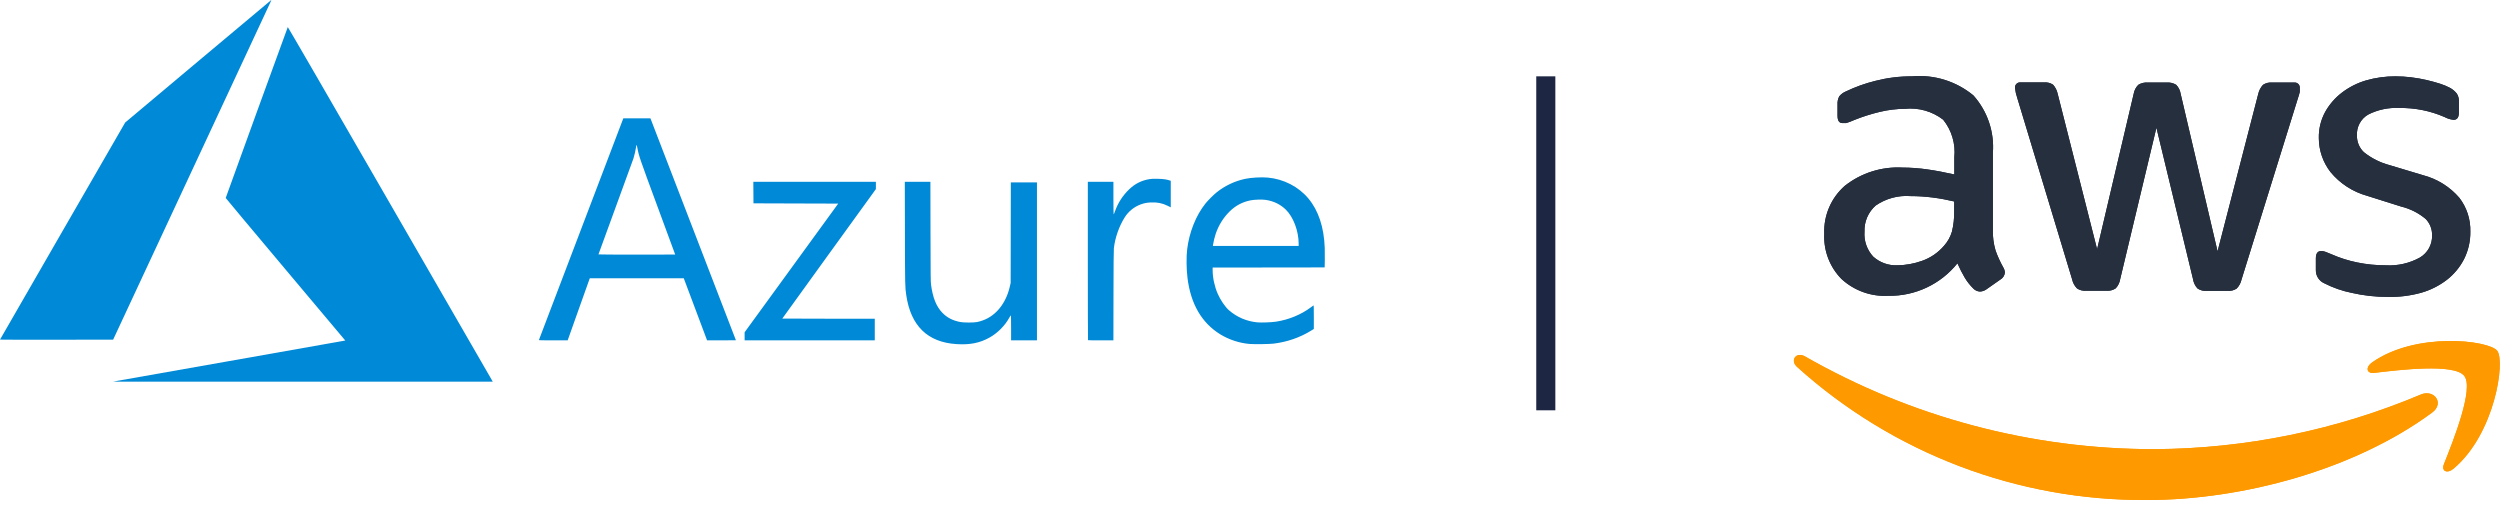 <svg width="262" height="53" viewBox="0 0 262 53" fill="none" xmlns="http://www.w3.org/2000/svg">
<g clip-path="url(#clip0_9_45)">
<path d="M23.891 37.864C30.526 36.692 36.006 35.722 36.069 35.709L36.183 35.684L29.919 28.234C26.474 24.136 23.655 20.767 23.655 20.748C23.655 20.711 30.123 2.9 30.16 2.836C30.172 2.815 34.574 10.414 40.83 21.258C46.687 31.409 51.516 39.779 51.561 39.858L51.642 40L31.735 39.998L11.828 39.995L23.891 37.864V37.864ZM100.233 36.062C97.203 35.868 95.44 34.142 94.973 30.912C94.849 30.053 94.849 30.031 94.836 24.453L94.824 19.055H97.506L97.516 24.277C97.526 28.983 97.532 29.535 97.577 29.866C97.76 31.209 98.123 32.113 98.742 32.761C99.237 33.28 99.817 33.584 100.62 33.745C100.998 33.821 102.076 33.821 102.421 33.745C103.235 33.566 103.887 33.212 104.462 32.637C105.118 31.982 105.603 31.052 105.838 30L105.917 29.645L105.926 24.38L105.935 19.114H108.673V35.67H105.963V34.356C105.963 33.464 105.953 33.046 105.932 33.053C105.915 33.059 105.846 33.165 105.778 33.29C105.311 34.141 104.533 34.92 103.68 35.389C102.658 35.952 101.633 36.152 100.233 36.062ZM130.991 36.048C129.921 35.968 128.795 35.6 127.874 35.031C125.934 33.831 124.786 31.852 124.45 29.13C124.333 28.188 124.319 26.922 124.416 26.122C124.633 24.333 125.336 22.577 126.337 21.323C126.594 21.002 127.176 20.42 127.497 20.163C128.363 19.472 129.376 18.988 130.458 18.75C131.086 18.613 132.192 18.548 132.859 18.61C134.535 18.765 136.071 19.555 137.115 20.797C138.175 22.058 138.758 23.822 138.833 25.992C138.844 26.333 138.847 26.929 138.839 27.318L138.824 28.025L132.954 28.033L127.085 28.04V28.302C127.085 29.099 127.279 30.008 127.614 30.78C127.903 31.447 128.4 32.174 128.808 32.526C129.643 33.248 130.665 33.681 131.784 33.785C132.198 33.823 133.255 33.782 133.728 33.71C135.076 33.503 136.358 32.974 137.393 32.197C137.515 32.106 137.632 32.021 137.652 32.008C137.682 31.989 137.69 32.227 137.689 33.231L137.688 34.477L137.411 34.648C136.24 35.372 134.898 35.837 133.478 36.012C133.053 36.064 131.498 36.086 130.991 36.048ZM136.099 25.539C136.099 24.203 135.536 22.72 134.74 21.956C134.171 21.41 133.484 21.077 132.667 20.951C132.281 20.891 131.466 20.914 131.059 20.996C130.197 21.17 129.485 21.549 128.863 22.163C128.209 22.809 127.719 23.594 127.411 24.488C127.3 24.81 127.17 25.338 127.13 25.632L127.111 25.772H136.099L136.099 25.539ZM56.478 35.633C56.486 35.613 58.479 30.377 60.908 23.997L65.325 12.398H68.163L68.281 12.7C68.641 13.622 77.123 35.645 77.123 35.656C77.123 35.664 76.444 35.67 75.613 35.67L74.103 35.669L72.881 32.415L71.658 29.16H61.813L61.77 29.27C61.747 29.331 61.225 30.795 60.61 32.525L59.492 35.669L57.979 35.669C56.781 35.67 56.468 35.662 56.478 35.633ZM70.76 26.676C70.76 26.671 69.937 24.44 68.932 21.719C67.05 16.629 66.945 16.323 66.797 15.505C66.727 15.122 66.691 15.111 66.65 15.461C66.62 15.711 66.492 16.27 66.394 16.581C66.344 16.735 65.497 19.06 64.511 21.747C63.525 24.436 62.718 26.646 62.718 26.66C62.718 26.674 64.527 26.685 66.739 26.685C68.95 26.685 70.76 26.681 70.76 26.676ZM78.036 35.246V34.822L82.94 28.08L87.845 21.338L83.404 21.324L78.964 21.309L78.956 20.182L78.949 19.055H91.793V19.817L86.888 26.595C84.191 30.323 81.984 33.38 81.984 33.387C81.984 33.395 84.164 33.401 86.83 33.401H91.676V35.669H78.036V35.246ZM114.025 35.65C114.014 35.639 114.005 31.901 114.005 27.343L114.005 19.055H116.686V20.764C116.686 21.704 116.698 22.472 116.711 22.472C116.726 22.472 116.791 22.319 116.856 22.131C117.158 21.269 117.68 20.464 118.354 19.824C118.96 19.248 119.653 18.903 120.472 18.771C120.701 18.734 120.896 18.727 121.355 18.739C121.932 18.754 122.234 18.796 122.585 18.911L122.696 18.947V21.73L122.379 21.571C121.82 21.291 121.267 21.181 120.604 21.215C120.172 21.238 119.889 21.293 119.544 21.422C118.843 21.681 118.248 22.167 117.854 22.802C117.272 23.732 116.856 24.927 116.733 26.026C116.711 26.223 116.698 27.828 116.693 30.993L116.685 35.67H115.365C114.639 35.67 114.036 35.661 114.025 35.65V35.65ZM0 35.592C0 35.582 2.952 30.458 6.559 24.206L13.118 12.84L20.762 6.424C24.966 2.897 28.417 0.006 28.43 0C28.444 -0.005 28.389 0.134 28.307 0.309C28.226 0.485 24.491 8.496 20.007 18.112L11.856 35.596L5.928 35.603C2.668 35.608 0 35.603 0 35.592Z" fill="#0089D6"/>
</g>
<line x1="162" y1="8" x2="162" y2="43" stroke="#1D2744" stroke-width="2"/>
<g clip-path="url(#clip1_9_45)">
<path d="M208.853 24.058C208.83 24.799 208.925 25.538 209.134 26.249C209.351 26.857 209.618 27.446 209.934 28.01C210.041 28.178 210.102 28.372 210.111 28.572C210.096 28.722 210.045 28.866 209.962 28.992C209.88 29.118 209.769 29.223 209.638 29.297L208.158 30.334C207.966 30.468 207.74 30.545 207.506 30.555C207.369 30.55 207.234 30.518 207.109 30.459C206.984 30.401 206.873 30.318 206.781 30.215C206.437 29.875 206.139 29.492 205.893 29.076C205.647 28.661 205.395 28.168 205.138 27.596C204.272 28.677 203.169 29.546 201.914 30.136C200.66 30.727 199.287 31.022 197.901 31C197.006 31.049 196.11 30.918 195.266 30.616C194.423 30.313 193.648 29.845 192.988 29.238C192.376 28.616 191.9 27.874 191.589 27.059C191.278 26.244 191.14 25.373 191.182 24.502C191.143 23.555 191.317 22.612 191.691 21.741C192.064 20.87 192.629 20.094 193.343 19.47C195.056 18.121 197.203 17.442 199.381 17.561C200.253 17.564 201.123 17.628 201.986 17.753C202.894 17.882 203.836 18.059 204.813 18.286V16.481C204.957 15.066 204.536 13.651 203.644 12.544C202.501 11.665 201.066 11.258 199.633 11.404C198.74 11.409 197.851 11.518 196.984 11.73C196.081 11.946 195.196 12.228 194.334 12.573C194.056 12.701 193.769 12.81 193.476 12.899H193.091C192.746 12.899 192.573 12.643 192.573 12.13V10.96C192.552 10.663 192.614 10.366 192.751 10.102C192.936 9.874 193.175 9.696 193.446 9.584C194.437 9.109 195.473 8.737 196.54 8.474C197.792 8.152 199.08 7.993 200.373 8C202.698 7.794 205.011 8.512 206.811 9.998C207.543 10.817 208.101 11.775 208.452 12.816C208.803 13.856 208.939 14.957 208.853 16.052V24.058ZM198.863 27.803C199.731 27.79 200.591 27.635 201.409 27.344C202.31 27.032 203.112 26.485 203.732 25.76C204.115 25.334 204.398 24.829 204.561 24.28C204.732 23.583 204.811 22.867 204.798 22.149V21.113C204.051 20.934 203.295 20.796 202.534 20.699C201.768 20.601 200.997 20.551 200.225 20.551C198.929 20.453 197.639 20.803 196.569 21.542C196.183 21.883 195.878 22.306 195.675 22.779C195.473 23.253 195.379 23.766 195.4 24.28C195.365 24.753 195.427 25.228 195.582 25.676C195.738 26.124 195.983 26.535 196.303 26.885C196.648 27.199 197.052 27.441 197.492 27.599C197.931 27.756 198.397 27.825 198.863 27.803ZM218.621 30.467C218.288 30.497 217.954 30.414 217.674 30.23C217.412 29.966 217.232 29.632 217.156 29.268L211.399 10.235C211.287 9.914 211.213 9.581 211.177 9.243C211.164 9.161 211.171 9.077 211.197 8.997C211.223 8.918 211.268 8.846 211.327 8.787C211.386 8.728 211.458 8.683 211.537 8.657C211.617 8.631 211.701 8.624 211.784 8.637H214.196C214.534 8.603 214.874 8.686 215.158 8.873C215.403 9.145 215.571 9.477 215.646 9.835L219.776 26.116L223.609 9.835C223.668 9.476 223.839 9.145 224.097 8.888C224.394 8.705 224.741 8.622 225.089 8.651H227.072C227.419 8.622 227.767 8.705 228.064 8.888C228.319 9.151 228.485 9.488 228.537 9.85L232.4 26.337L236.662 9.85C236.741 9.49 236.915 9.158 237.166 8.888C237.45 8.701 237.789 8.618 238.128 8.651H240.407C240.489 8.639 240.574 8.646 240.653 8.672C240.732 8.698 240.805 8.742 240.864 8.801C240.923 8.861 240.967 8.933 240.993 9.012C241.019 9.091 241.026 9.176 241.014 9.258C241.026 9.386 241.026 9.515 241.014 9.643C240.966 9.849 240.907 10.051 240.836 10.25L234.916 29.283C234.84 29.647 234.66 29.981 234.398 30.245C234.118 30.428 233.784 30.512 233.451 30.482H231.29C230.94 30.518 230.589 30.429 230.298 30.23C230.045 29.954 229.88 29.609 229.825 29.238L225.992 13.387L222.203 29.224C222.148 29.594 221.983 29.94 221.729 30.215C221.439 30.414 221.088 30.503 220.738 30.467H218.621ZM250.234 31.118C248.959 31.12 247.688 30.976 246.445 30.689C245.457 30.49 244.501 30.156 243.604 29.697C243.334 29.583 243.104 29.391 242.943 29.146C242.783 28.901 242.698 28.614 242.701 28.321V27.078C242.701 26.564 242.888 26.308 243.263 26.308C243.42 26.31 243.576 26.34 243.722 26.397L244.344 26.648C245.212 27.033 246.121 27.32 247.052 27.507C248.026 27.707 249.018 27.806 250.012 27.803C251.264 27.877 252.511 27.595 253.608 26.989C254.009 26.751 254.338 26.41 254.562 26.001C254.786 25.592 254.896 25.131 254.881 24.665C254.89 24.349 254.835 24.035 254.721 23.74C254.606 23.445 254.435 23.176 254.215 22.948C253.468 22.322 252.587 21.877 251.64 21.646L248.073 20.521C246.571 20.104 245.233 19.236 244.24 18.035C243.447 17.015 243.015 15.76 243.012 14.468C242.991 13.513 243.221 12.569 243.678 11.73C244.12 10.941 244.719 10.251 245.439 9.702C246.193 9.129 247.046 8.697 247.955 8.429C248.96 8.139 250.002 7.995 251.048 8C251.602 8 252.156 8.034 252.706 8.104C253.268 8.173 253.801 8.267 254.304 8.385C254.807 8.503 255.276 8.632 255.71 8.77C256.067 8.882 256.414 9.026 256.746 9.199C257.026 9.35 257.273 9.557 257.471 9.806C257.628 10.048 257.705 10.332 257.693 10.62V11.789C257.693 12.302 257.506 12.559 257.131 12.559C256.799 12.522 256.477 12.421 256.184 12.263C254.69 11.614 253.076 11.291 251.448 11.316C250.315 11.257 249.187 11.496 248.177 12.011C247.798 12.232 247.489 12.554 247.282 12.941C247.076 13.328 246.981 13.764 247.008 14.201C247 14.527 247.061 14.851 247.186 15.151C247.311 15.452 247.497 15.723 247.733 15.948C248.531 16.586 249.453 17.05 250.441 17.309L253.934 18.36C255.413 18.745 256.74 19.571 257.738 20.728C258.52 21.744 258.928 22.999 258.892 24.28C258.905 25.271 258.682 26.25 258.241 27.137C257.81 27.984 257.199 28.726 256.45 29.312C255.634 29.942 254.705 30.41 253.712 30.689C252.579 30.998 251.408 31.143 250.234 31.118Z" fill="#252F3E"/>
<path fill-rule="evenodd" clip-rule="evenodd" d="M254.881 43.239C246.785 49.218 235.034 52.4 225 52.4C211.461 52.489 198.379 47.511 188.325 38.444C187.571 37.763 188.237 36.831 189.154 37.349C200.307 43.729 212.935 47.081 225.784 47.072C235.38 47.021 244.871 45.074 253.712 41.345C255.073 40.767 256.228 42.248 254.881 43.239Z" fill="#FF9900"/>
<path fill-rule="evenodd" clip-rule="evenodd" d="M258.256 39.391C257.22 38.059 251.403 38.769 248.798 39.08C248.014 39.169 247.881 38.488 248.591 37.985C253.224 34.729 260.831 35.661 261.704 36.757C262.577 37.852 261.467 45.474 257.131 49.115C256.465 49.677 255.828 49.381 256.124 48.641C257.101 46.184 259.292 40.723 258.256 39.391Z" fill="#FF9900"/>
<path d="M208.853 24.058C208.83 24.799 208.925 25.538 209.134 26.249C209.351 26.857 209.618 27.446 209.934 28.01C210.041 28.178 210.102 28.372 210.111 28.572C210.096 28.722 210.045 28.866 209.962 28.992C209.88 29.118 209.769 29.223 209.638 29.297L208.158 30.334C207.966 30.468 207.74 30.545 207.506 30.555C207.369 30.55 207.234 30.518 207.109 30.459C206.984 30.401 206.873 30.318 206.781 30.215C206.437 29.875 206.139 29.492 205.893 29.076C205.647 28.661 205.395 28.168 205.138 27.596C204.272 28.677 203.169 29.546 201.914 30.136C200.66 30.727 199.287 31.022 197.901 31C197.006 31.049 196.11 30.918 195.266 30.616C194.423 30.313 193.648 29.845 192.988 29.238C192.376 28.616 191.9 27.874 191.589 27.059C191.278 26.244 191.14 25.373 191.182 24.502C191.143 23.555 191.317 22.612 191.691 21.741C192.064 20.87 192.629 20.094 193.343 19.47C195.056 18.121 197.203 17.442 199.381 17.561C200.253 17.564 201.123 17.628 201.986 17.753C202.894 17.882 203.836 18.059 204.813 18.286V16.481C204.957 15.066 204.536 13.651 203.644 12.544C202.501 11.665 201.066 11.258 199.633 11.404C198.74 11.409 197.851 11.518 196.984 11.73C196.081 11.946 195.196 12.228 194.334 12.573C194.056 12.701 193.769 12.81 193.476 12.899H193.091C192.746 12.899 192.573 12.643 192.573 12.13V10.96C192.552 10.663 192.614 10.366 192.751 10.102C192.936 9.874 193.175 9.696 193.446 9.584C194.437 9.109 195.473 8.737 196.54 8.474C197.792 8.152 199.08 7.993 200.373 8C202.698 7.794 205.011 8.512 206.811 9.998C207.543 10.817 208.101 11.775 208.452 12.816C208.803 13.856 208.939 14.957 208.853 16.052V24.058ZM198.863 27.803C199.731 27.79 200.591 27.635 201.409 27.344C202.31 27.032 203.112 26.485 203.732 25.76C204.115 25.334 204.398 24.829 204.561 24.28C204.732 23.583 204.811 22.867 204.798 22.149V21.113C204.051 20.934 203.295 20.796 202.534 20.699C201.768 20.601 200.997 20.551 200.225 20.551C198.929 20.453 197.639 20.803 196.569 21.542C196.183 21.883 195.878 22.306 195.675 22.779C195.473 23.253 195.379 23.766 195.4 24.28C195.365 24.753 195.427 25.228 195.582 25.676C195.738 26.124 195.983 26.535 196.303 26.885C196.648 27.199 197.052 27.441 197.492 27.599C197.931 27.756 198.397 27.825 198.863 27.803ZM218.621 30.467C218.288 30.497 217.954 30.414 217.674 30.23C217.412 29.966 217.232 29.632 217.156 29.268L211.399 10.235C211.287 9.914 211.213 9.581 211.177 9.243C211.164 9.161 211.171 9.077 211.197 8.997C211.223 8.918 211.268 8.846 211.327 8.787C211.386 8.728 211.458 8.683 211.537 8.657C211.617 8.631 211.701 8.624 211.784 8.637H214.196C214.534 8.603 214.874 8.686 215.158 8.873C215.403 9.145 215.571 9.477 215.646 9.835L219.776 26.116L223.609 9.835C223.668 9.476 223.839 9.145 224.097 8.888C224.394 8.705 224.741 8.622 225.089 8.651H227.072C227.419 8.622 227.767 8.705 228.064 8.888C228.319 9.151 228.485 9.488 228.537 9.85L232.4 26.337L236.662 9.85C236.741 9.49 236.915 9.158 237.166 8.888C237.45 8.701 237.789 8.618 238.128 8.651H240.407C240.489 8.639 240.574 8.646 240.653 8.672C240.732 8.698 240.805 8.742 240.864 8.801C240.923 8.861 240.967 8.933 240.993 9.012C241.019 9.091 241.026 9.176 241.014 9.258C241.026 9.386 241.026 9.515 241.014 9.643C240.966 9.849 240.907 10.051 240.836 10.25L234.916 29.283C234.84 29.647 234.66 29.981 234.398 30.245C234.118 30.428 233.784 30.512 233.451 30.482H231.29C230.94 30.518 230.589 30.429 230.298 30.23C230.045 29.954 229.88 29.609 229.825 29.238L225.992 13.387L222.203 29.224C222.148 29.594 221.983 29.94 221.729 30.215C221.439 30.414 221.088 30.503 220.738 30.467H218.621ZM250.234 31.118C248.959 31.12 247.688 30.976 246.445 30.689C245.457 30.49 244.501 30.156 243.604 29.697C243.334 29.583 243.104 29.391 242.943 29.146C242.783 28.901 242.698 28.614 242.701 28.321V27.078C242.701 26.564 242.888 26.308 243.263 26.308C243.42 26.31 243.576 26.34 243.722 26.397L244.344 26.648C245.212 27.033 246.121 27.32 247.052 27.507C248.026 27.707 249.018 27.806 250.012 27.803C251.264 27.877 252.511 27.595 253.608 26.989C254.009 26.751 254.338 26.41 254.562 26.001C254.786 25.592 254.896 25.131 254.881 24.665C254.89 24.349 254.835 24.035 254.721 23.74C254.606 23.445 254.435 23.176 254.215 22.948C253.468 22.322 252.587 21.877 251.64 21.646L248.073 20.521C246.571 20.104 245.233 19.236 244.24 18.035C243.447 17.015 243.015 15.76 243.012 14.468C242.991 13.513 243.221 12.569 243.678 11.73C244.12 10.941 244.719 10.251 245.439 9.702C246.193 9.129 247.046 8.697 247.955 8.429C248.96 8.139 250.002 7.995 251.048 8C251.602 8 252.156 8.034 252.706 8.104C253.268 8.173 253.801 8.267 254.304 8.385C254.807 8.503 255.276 8.632 255.71 8.77C256.067 8.882 256.414 9.026 256.746 9.199C257.026 9.35 257.273 9.557 257.471 9.806C257.628 10.048 257.705 10.332 257.693 10.62V11.789C257.693 12.302 257.506 12.559 257.131 12.559C256.799 12.522 256.477 12.421 256.184 12.263C254.69 11.614 253.076 11.291 251.448 11.316C250.315 11.257 249.187 11.496 248.177 12.011C247.798 12.232 247.489 12.554 247.282 12.941C247.076 13.328 246.981 13.764 247.008 14.201C247 14.527 247.061 14.851 247.186 15.151C247.311 15.452 247.497 15.723 247.733 15.948C248.531 16.586 249.453 17.05 250.441 17.309L253.934 18.36C255.413 18.745 256.74 19.571 257.738 20.728C258.52 21.744 258.928 22.999 258.892 24.28C258.905 25.271 258.682 26.25 258.241 27.137C257.81 27.984 257.199 28.726 256.45 29.312C255.634 29.942 254.705 30.41 253.712 30.689C252.579 30.998 251.408 31.143 250.234 31.118Z" fill="#252F3E"/>
<path fill-rule="evenodd" clip-rule="evenodd" d="M254.881 43.239C246.785 49.218 235.034 52.4 225 52.4C211.461 52.489 198.379 47.511 188.325 38.444C187.571 37.763 188.237 36.831 189.154 37.349C200.307 43.729 212.935 47.081 225.784 47.072C235.38 47.021 244.871 45.074 253.712 41.345C255.073 40.767 256.228 42.248 254.881 43.239Z" fill="#FF9900"/>
<path fill-rule="evenodd" clip-rule="evenodd" d="M258.256 39.391C257.22 38.059 251.403 38.769 248.798 39.08C248.014 39.169 247.881 38.488 248.591 37.985C253.224 34.729 260.831 35.661 261.704 36.757C262.577 37.852 261.467 45.474 257.131 49.115C256.465 49.677 255.828 49.381 256.124 48.641C257.101 46.184 259.292 40.723 258.256 39.391Z" fill="#FF9900"/>
</g>
<defs>
<clipPath id="clip0_9_45">
<rect width="138.844" height="40" fill="white"/>
</clipPath>
<clipPath id="clip1_9_45">
<rect width="74" height="44.4" fill="white" transform="translate(188 8)"/>
</clipPath>
</defs>
</svg>
